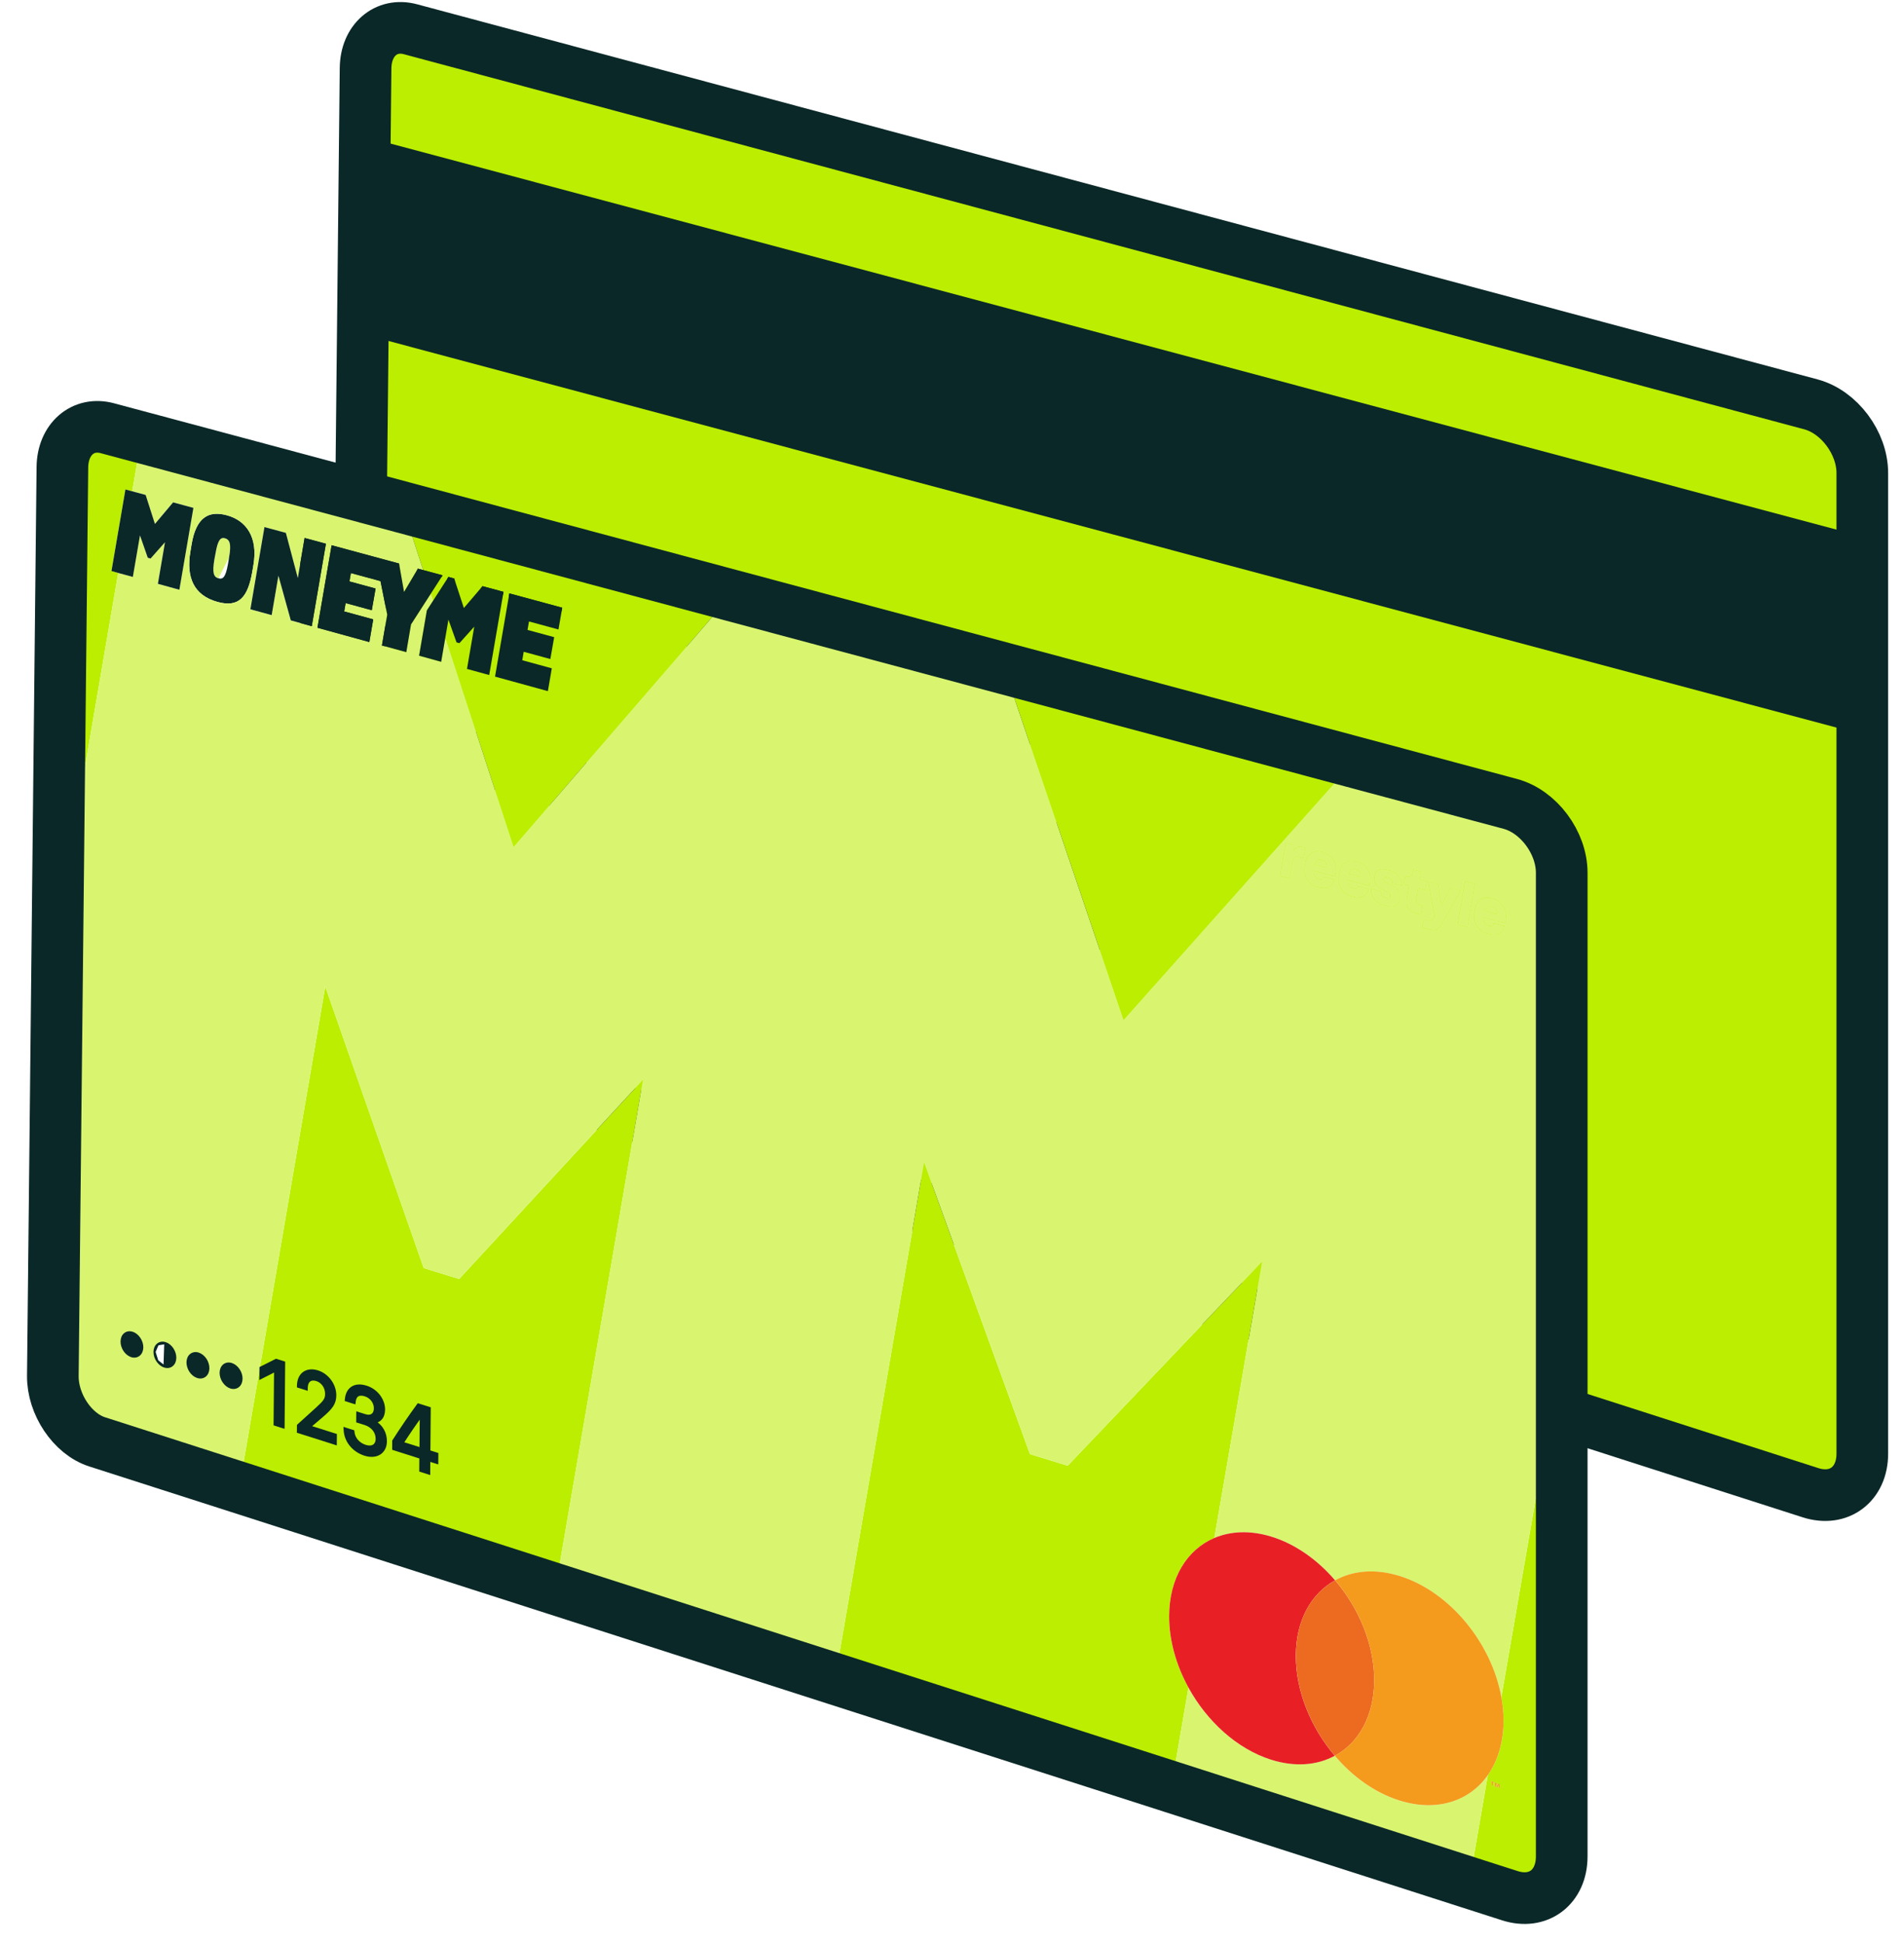 <svg width="48" height="49" viewBox="0 0 48 49" fill="none" xmlns="http://www.w3.org/2000/svg">
<path d="M45.687 10.159L41.734 9.101L32.931 6.744L26.043 4.899L17.767 2.684L11.179 0.92L10.32 0.69C9.703 0.525 9.193 0.968 9.186 1.674L9.064 13.255L8.945 24.574C8.938 25.289 9.438 26.038 10.059 26.237L13.644 27.389L21.613 29.948L28.665 32.213L37.142 34.936L44.652 37.348L45.677 37.677C46.395 37.908 46.985 37.463 46.985 36.688V11.895C46.985 11.131 46.4 10.35 45.687 10.159Z" fill="#BBEE00"/>
<path d="M45.654 10.192L10.348 0.737C9.732 0.572 9.224 1.013 9.216 1.717L8.977 24.548C8.969 25.261 9.469 26.008 10.089 26.207L45.644 37.624C46.361 37.854 46.949 37.41 46.949 36.638L46.949 11.924C46.949 11.162 46.365 10.383 45.654 10.192Z" stroke="#0B2828" stroke-width="1.302" stroke-linecap="round" stroke-linejoin="round"/>
<path d="M46.742 18.457L9.186 8.432V3.443L46.742 13.468V18.457Z" fill="#0B2828"/>
<path d="M27.286 23.447L8.214 18.033V13.044L27.286 18.457V23.447Z" stroke="#0B2828" stroke-width="1.302" stroke-linecap="round" stroke-linejoin="round"/>
<path d="M10.12 36.372L10.12 36.386L10.627 36.546L10.634 35.641L10.623 35.638C10.462 35.856 10.275 36.127 10.12 36.372Z" fill="#BBEE00"/>
<path d="M11.576 32.236L10.682 31.962L8.2 24.866L6.032 37.492L14.001 40.052L16.21 27.217L11.576 32.236ZM7.123 35.943L6.95 35.888L6.962 34.523L6.946 34.518L6.591 34.699L6.593 34.49L6.965 34.303L7.137 34.357L7.123 35.943ZM8.44 36.361L7.537 36.074L7.538 35.938L8.014 35.506C8.194 35.343 8.247 35.277 8.248 35.137C8.25 34.968 8.151 34.811 7.987 34.76C7.82 34.707 7.708 34.797 7.706 34.985L7.538 34.932C7.541 34.649 7.733 34.507 8 34.591C8.244 34.667 8.429 34.914 8.426 35.172C8.425 35.355 8.354 35.465 8.1 35.682L7.78 35.955L7.78 35.973L8.441 36.182L8.44 36.361ZM9.205 36.641C8.92 36.551 8.726 36.311 8.716 36.037L8.884 36.09C8.898 36.263 9.024 36.41 9.204 36.467C9.389 36.526 9.521 36.447 9.523 36.268C9.524 36.083 9.404 35.93 9.206 35.868L9.033 35.813L9.034 35.643L9.2 35.696C9.361 35.746 9.477 35.665 9.478 35.5C9.48 35.351 9.38 35.198 9.211 35.145C9.043 35.092 8.932 35.155 8.916 35.329L8.746 35.276C8.766 35.022 8.941 34.886 9.225 34.975C9.501 35.062 9.659 35.311 9.656 35.534C9.654 35.726 9.548 35.819 9.404 35.822L9.403 35.839C9.585 35.93 9.704 36.108 9.703 36.33C9.7 36.598 9.484 36.73 9.205 36.641ZM10.998 36.84L10.798 36.777L10.795 37.108L10.623 37.053L10.626 36.722L9.94 36.505L9.941 36.324C10.134 36.022 10.353 35.701 10.553 35.43L10.808 35.51L10.799 36.598L10.999 36.662L10.998 36.84Z" fill="#BBEE00"/>
<path d="M31.808 21.8L31.979 21.608L31.847 21.571L31.808 21.8Z" fill="#BBEE00"/>
<path d="M31.886 21.35L32.147 21.422L32.308 21.24L31.922 21.135L31.886 21.35Z" fill="#BBEE00"/>
<path d="M11.158 14.502L10.863 14.961L10.921 15.137L11.304 14.542L11.449 14.581L11.693 15.326L12.164 14.775L12.693 14.918L12.332 17.015L11.772 16.861L11.955 15.796L11.581 16.211L11.508 16.191L11.304 15.618L11.226 16.073L12.948 21.347L18.281 15.175L18.43 15.004L10.154 12.788L10.67 14.37L11.158 14.502ZM14.172 15.318L14.079 15.868L13.335 15.665L13.298 15.878L13.97 16.061L13.873 16.613L13.202 16.429L13.165 16.642L13.91 16.846L13.811 17.422L12.479 17.055L12.84 14.957L14.172 15.318Z" fill="#BBEE00"/>
<path d="M28.325 25.708L31.701 21.921L31.549 21.879L31.726 20.849L32.356 21.021L32.321 21.224L34.122 19.204L25.318 16.847L25.401 17.092L28.325 25.708Z" fill="#BBEE00"/>
<path d="M2.809 14.393L3.162 12.337L3.333 12.383L3.566 11.023L2.707 10.793C2.09 10.628 1.581 11.071 1.573 11.777L1.452 23.359L2.98 14.44L2.809 14.393Z" fill="#BBEE00"/>
<path d="M29.474 40.735C29.477 39.769 29.928 39.057 30.613 38.765L31.817 31.802L26.917 36.943L25.965 36.651L23.296 29.301L21.051 42.317L29.529 45.04L29.961 42.537C29.653 41.977 29.472 41.35 29.474 40.735Z" fill="#BBEE00"/>
<path d="M37.849 42.776C37.885 42.974 37.904 43.173 37.904 43.371C37.904 43.92 37.759 44.387 37.509 44.742L37.04 47.452L38.065 47.782C38.783 48.012 39.373 47.567 39.373 46.792V33.982L37.849 42.776ZM37.668 44.947L37.637 44.937L37.637 45.02L37.614 45.013L37.614 44.93L37.583 44.92L37.583 44.897L37.668 44.924L37.668 44.947ZM37.803 45.073L37.779 45.065L37.779 44.992L37.757 45.048L37.733 45.04L37.711 44.97L37.711 45.044L37.687 45.036L37.688 44.93L37.721 44.941L37.745 45.016L37.77 44.956L37.803 44.966L37.803 45.073Z" fill="#BBEE00"/>
<path d="M34.287 21.978C34.266 21.946 34.231 21.923 34.184 21.91C34.139 21.898 34.102 21.9 34.074 21.918C34.045 21.936 34.024 21.971 34.01 22.022L34.311 22.105C34.316 22.053 34.308 22.01 34.287 21.978Z" fill="#D9F570"/>
<path d="M37.707 22.911C37.686 22.879 37.651 22.856 37.602 22.843C37.557 22.83 37.52 22.833 37.491 22.851C37.462 22.869 37.441 22.904 37.426 22.956L37.732 23.039C37.736 22.987 37.728 22.944 37.707 22.911Z" fill="#D9F570"/>
<path d="M35.269 45.379C34.656 45.183 34.094 44.776 33.651 44.253C33.207 44.494 32.647 44.544 32.04 44.351C31.183 44.078 30.427 43.383 29.962 42.536L29.529 45.039L37.039 47.451L37.508 44.741C37.043 45.403 36.213 45.679 35.269 45.379Z" fill="#D9F570"/>
<path d="M33.423 21.743C33.402 21.711 33.367 21.688 33.32 21.675C33.275 21.663 33.239 21.666 33.21 21.684C33.182 21.702 33.161 21.736 33.147 21.788L33.447 21.87C33.452 21.818 33.444 21.776 33.423 21.743Z" fill="#D9F570"/>
<path d="M5.775 14.051C5.833 13.718 5.8 13.601 5.668 13.565C5.552 13.534 5.488 13.63 5.435 13.938L5.404 14.104C5.351 14.425 5.379 14.541 5.506 14.576" fill="#D9F570"/>
<path d="M6.389 14.243C6.51 13.536 6.206 13.119 5.719 12.987C5.263 12.864 4.943 13.032 4.828 13.733L4.8 13.903C4.691 14.545 4.879 15.005 5.484 15.172C6.019 15.319 6.249 15.06 6.361 14.407L6.389 14.243ZM5.775 14.052L5.747 14.218C5.688 14.551 5.621 14.608 5.506 14.576C5.379 14.542 5.351 14.426 5.404 14.104L5.435 13.938C5.488 13.631 5.552 13.534 5.668 13.566C5.8 13.601 5.833 13.719 5.775 14.052Z" fill="#0B2828"/>
<path d="M25.965 36.651L26.917 36.943L31.817 31.802L30.613 38.765C31.024 38.59 31.518 38.567 32.051 38.73C32.657 38.916 33.215 39.315 33.657 39.832C34.101 39.588 34.663 39.533 35.275 39.721C36.541 40.11 37.601 41.407 37.848 42.776L39.371 33.982V21.999C39.371 21.235 38.787 20.453 38.074 20.262L34.121 19.204L32.321 21.225L32.318 21.243L32.307 21.24L32.145 21.422L32.069 21.504L31.979 21.608L31.808 21.801L31.7 21.921L28.325 25.709L25.401 17.093L25.317 16.847L18.429 15.003L18.281 15.175L12.948 21.346L11.226 16.072L11.121 16.681L10.564 16.527L10.76 15.385L10.921 15.136L10.863 14.96L10.361 15.74L10.242 16.439L9.628 16.27L9.761 15.494L9.592 14.647L8.845 14.444L8.809 14.655L9.468 14.834L9.372 15.381L8.713 15.201L8.677 15.412L9.409 15.612L9.31 16.183L8.003 15.823L8.36 13.744L10.059 14.204L10.185 14.921L10.534 14.333L10.67 14.37L10.154 12.787L3.565 11.023L3.332 12.383L3.671 12.475L3.905 13.206L4.363 12.662L4.875 12.801L4.521 14.865L3.979 14.715L4.158 13.668L3.795 14.078L3.724 14.058L3.528 13.496L3.348 14.542L2.98 14.44L1.451 23.359L1.332 34.678C1.325 35.393 1.825 36.141 2.446 36.341L6.031 37.492L8.199 24.866L10.681 31.962L11.575 32.236L16.209 27.217L14 40.052L21.051 42.317L23.296 29.301L25.965 36.651ZM37.329 22.671C37.405 22.622 37.499 22.613 37.612 22.644C37.745 22.68 37.842 22.748 37.903 22.848C37.964 22.948 37.982 23.068 37.956 23.208L37.946 23.266L37.397 23.116C37.395 23.176 37.404 23.224 37.426 23.259C37.449 23.295 37.484 23.319 37.534 23.333C37.567 23.342 37.594 23.342 37.616 23.332C37.638 23.323 37.654 23.304 37.664 23.276L37.666 23.272L37.932 23.344L37.929 23.356C37.895 23.448 37.844 23.509 37.777 23.538C37.709 23.567 37.622 23.567 37.515 23.538C37.383 23.501 37.286 23.433 37.226 23.334C37.166 23.235 37.148 23.116 37.172 22.975L37.183 22.913C37.204 22.8 37.253 22.719 37.329 22.671ZM37.181 22.28L36.991 23.373L36.746 23.305L36.935 22.213L37.181 22.28ZM36.01 22.224L36.252 22.29L36.332 22.827L36.57 22.377L36.825 22.446L36.368 23.25C36.336 23.305 36.309 23.346 36.288 23.372C36.266 23.399 36.244 23.417 36.222 23.429C36.197 23.442 36.167 23.448 36.133 23.447C36.098 23.445 36.048 23.435 35.982 23.417L35.852 23.381L35.889 23.169L35.987 23.195C36.034 23.208 36.067 23.212 36.086 23.205C36.105 23.198 36.126 23.175 36.146 23.138L36.166 23.102L36.01 22.224ZM35.423 22.079C35.447 22.084 35.467 22.088 35.483 22.091C35.5 22.093 35.514 22.094 35.526 22.093C35.546 22.093 35.561 22.087 35.571 22.078C35.582 22.068 35.592 22.05 35.601 22.023C35.603 22.018 35.605 22.01 35.609 21.999C35.612 21.987 35.617 21.967 35.624 21.938C35.627 21.93 35.628 21.924 35.629 21.92C35.629 21.916 35.63 21.913 35.631 21.911L35.824 21.964L35.788 22.163L35.969 22.213L35.931 22.436L35.75 22.386L35.711 22.613C35.698 22.682 35.698 22.728 35.711 22.752C35.724 22.776 35.757 22.796 35.812 22.811L35.863 22.825L35.824 23.052L35.709 23.021C35.601 22.991 35.53 22.945 35.494 22.881C35.458 22.818 35.451 22.724 35.474 22.6L35.522 22.324L35.386 22.287L35.423 22.079ZM34.566 22.409L34.569 22.398L34.816 22.466L34.813 22.479C34.811 22.516 34.821 22.548 34.842 22.574C34.863 22.6 34.895 22.619 34.937 22.63C34.973 22.64 35 22.641 35.019 22.634C35.037 22.626 35.049 22.61 35.052 22.583L35.052 22.582C35.055 22.565 35.052 22.55 35.043 22.536C35.033 22.522 35.016 22.507 34.991 22.492C34.985 22.488 34.974 22.481 34.957 22.472C34.94 22.464 34.918 22.453 34.891 22.439C34.838 22.414 34.797 22.39 34.769 22.369C34.739 22.348 34.716 22.326 34.697 22.303C34.672 22.272 34.656 22.238 34.648 22.2C34.641 22.163 34.64 22.122 34.648 22.078V22.075C34.662 22.001 34.699 21.951 34.76 21.926C34.82 21.901 34.9 21.901 34.998 21.928C35.108 21.958 35.192 22.006 35.25 22.073C35.308 22.139 35.338 22.22 35.34 22.317L35.339 22.324L35.102 22.259L35.103 22.249C35.104 22.216 35.095 22.188 35.075 22.166C35.054 22.143 35.025 22.126 34.985 22.116C34.953 22.107 34.928 22.105 34.91 22.111C34.893 22.118 34.882 22.133 34.878 22.156C34.876 22.172 34.879 22.188 34.889 22.202C34.899 22.216 34.916 22.231 34.94 22.245C34.947 22.249 34.954 22.253 34.963 22.258C34.971 22.263 34.997 22.276 35.041 22.297C35.095 22.323 35.136 22.346 35.165 22.367C35.194 22.389 35.218 22.411 35.237 22.436C35.261 22.466 35.278 22.501 35.285 22.539C35.293 22.577 35.294 22.619 35.286 22.664L35.286 22.665C35.272 22.747 35.234 22.802 35.173 22.83C35.112 22.858 35.029 22.857 34.923 22.828C34.801 22.794 34.71 22.742 34.649 22.671C34.589 22.6 34.561 22.513 34.566 22.409ZM33.759 22.042L33.77 21.98C33.791 21.868 33.839 21.788 33.914 21.739C33.989 21.691 34.082 21.682 34.194 21.712C34.325 21.748 34.42 21.815 34.48 21.914C34.541 22.013 34.558 22.132 34.533 22.272L34.523 22.329L33.981 22.181C33.978 22.241 33.988 22.288 34.01 22.323C34.032 22.359 34.067 22.383 34.115 22.396C34.148 22.405 34.175 22.405 34.197 22.396C34.218 22.387 34.234 22.368 34.245 22.339L34.246 22.335L34.508 22.407L34.506 22.418C34.472 22.51 34.422 22.57 34.355 22.599C34.289 22.629 34.203 22.629 34.097 22.6C33.966 22.564 33.871 22.497 33.812 22.398C33.753 22.3 33.735 22.181 33.759 22.042ZM33.051 21.504C33.126 21.456 33.219 21.446 33.33 21.477C33.461 21.512 33.556 21.579 33.616 21.678C33.676 21.777 33.693 21.896 33.668 22.035L33.658 22.093L33.118 21.945C33.115 22.005 33.125 22.052 33.147 22.087C33.168 22.122 33.204 22.146 33.252 22.16C33.285 22.169 33.312 22.168 33.333 22.159C33.355 22.15 33.37 22.131 33.381 22.103L33.382 22.099L33.644 22.17L33.641 22.182C33.607 22.273 33.557 22.333 33.491 22.362C33.425 22.392 33.339 22.392 33.233 22.363C33.103 22.327 33.008 22.26 32.95 22.162C32.891 22.064 32.873 21.945 32.896 21.806L32.908 21.744C32.928 21.632 32.976 21.552 33.051 21.504ZM32.412 21.243L32.6 21.294L32.604 21.47C32.627 21.41 32.658 21.371 32.699 21.353C32.74 21.335 32.796 21.335 32.867 21.355L32.907 21.366L32.862 21.628L32.784 21.606C32.718 21.588 32.67 21.589 32.641 21.609C32.611 21.628 32.59 21.675 32.577 21.75L32.511 22.143L32.269 22.077L32.412 21.243ZM3.322 34.158C3.193 34.117 3.089 33.963 3.09 33.813C3.092 33.664 3.198 33.577 3.328 33.617C3.458 33.658 3.562 33.812 3.56 33.962C3.559 34.111 3.452 34.199 3.322 34.158ZM4.153 34.42C4.023 34.379 3.918 34.225 3.92 34.075C3.921 33.926 4.028 33.838 4.158 33.879C4.288 33.92 4.393 34.074 4.391 34.224C4.39 34.373 4.283 34.461 4.153 34.42ZM4.986 34.684C4.855 34.642 4.751 34.487 4.752 34.338C4.753 34.188 4.86 34.1 4.991 34.141C5.122 34.182 5.227 34.337 5.225 34.487C5.224 34.637 5.117 34.725 4.986 34.684ZM5.822 34.948C5.691 34.906 5.586 34.751 5.587 34.601C5.589 34.451 5.696 34.363 5.827 34.404C5.958 34.446 6.063 34.601 6.062 34.751C6.061 34.901 5.953 34.989 5.822 34.948ZM5.483 15.171C4.878 15.005 4.691 14.545 4.799 13.902L4.827 13.733C4.942 13.032 5.262 12.864 5.718 12.987C6.206 13.119 6.509 13.535 6.388 14.243L6.361 14.407C6.249 15.06 6.019 15.319 5.483 15.171ZM7.33 15.638L7.019 14.511L6.848 15.505L6.311 15.357L6.666 13.286L7.206 13.432L7.507 14.569L7.679 13.56L8.216 13.705L7.859 15.783L7.33 15.638Z" fill="#D9F570"/>
<path d="M3.336 33.592C3.264 33.569 3.195 33.581 3.145 33.623C3.095 33.664 3.066 33.732 3.065 33.812C3.064 33.893 3.092 33.974 3.136 34.04C3.181 34.106 3.243 34.159 3.315 34.182L3.323 34.157L3.315 34.182C3.388 34.205 3.456 34.192 3.507 34.15C3.557 34.109 3.586 34.042 3.587 33.961C3.588 33.88 3.56 33.8 3.515 33.733C3.471 33.667 3.408 33.614 3.336 33.592Z" fill="#0B2828" stroke="#0B2828" stroke-width="0.052"/>
<path d="M4.167 33.853L4.167 33.853C4.239 33.876 4.303 33.929 4.347 33.995C4.392 34.062 4.42 34.143 4.419 34.224C4.418 34.304 4.389 34.372 4.338 34.413C4.288 34.455 4.219 34.467 4.147 34.444M4.167 33.853L4.147 34.444C4.147 34.444 4.147 34.444 4.147 34.444M4.167 33.853C4.095 33.831 4.026 33.843 3.976 33.885M4.167 33.853L3.976 33.885M4.147 34.444C4.075 34.422 4.012 34.368 3.967 34.302M4.147 34.444L3.967 34.302M3.976 33.885C3.925 33.926 3.896 33.994 3.895 34.074M3.976 33.885L3.895 34.074M3.895 34.074C3.895 34.155 3.922 34.236 3.967 34.302M3.895 34.074L3.967 34.302" fill="#0B2828" stroke="#0B2828" stroke-width="0.052"/>
<path d="M5 34.116C4.928 34.093 4.859 34.106 4.808 34.148C4.758 34.189 4.728 34.256 4.727 34.337C4.727 34.418 4.754 34.499 4.799 34.566C4.844 34.632 4.907 34.685 4.979 34.708C5.052 34.731 5.121 34.719 5.172 34.677C5.222 34.636 5.252 34.568 5.253 34.487C5.253 34.406 5.226 34.325 5.181 34.258C5.136 34.192 5.072 34.139 5 34.116Z" fill="#0B2828" stroke="#0B2828" stroke-width="0.052"/>
<path d="M6.089 34.751L6.089 34.751C6.09 34.669 6.062 34.588 6.017 34.522C5.972 34.455 5.908 34.402 5.836 34.379C5.763 34.356 5.694 34.368 5.643 34.41C5.593 34.452 5.563 34.519 5.562 34.6C5.562 34.681 5.589 34.763 5.635 34.829C5.68 34.895 5.743 34.949 5.815 34.972C5.888 34.995 5.957 34.982 6.008 34.941C6.059 34.899 6.088 34.832 6.089 34.751Z" fill="#0B2828" stroke="#0B2828" stroke-width="0.052"/>
<path d="M6.581 34.466L6.567 34.474L6.567 34.489L6.565 34.698L6.564 34.741L6.603 34.721L6.935 34.552L6.923 35.888L6.923 35.907L6.942 35.913L7.115 35.968L7.148 35.978L7.149 35.943L7.163 34.357L7.163 34.338L7.145 34.332L6.972 34.278L6.962 34.275L6.953 34.279L6.581 34.466Z" fill="#0B2828" stroke="#0B2828" stroke-width="0.052"/>
<path d="M8.449 36.157L7.817 35.957L8.117 35.701L8.117 35.701C8.244 35.593 8.328 35.509 8.38 35.428C8.432 35.346 8.451 35.267 8.452 35.172C8.455 34.902 8.262 34.645 8.008 34.565C7.869 34.522 7.745 34.536 7.654 34.603C7.564 34.669 7.513 34.784 7.512 34.931L7.512 34.951L7.53 34.956L7.698 35.009L7.732 35.02L7.732 34.985C7.733 34.895 7.76 34.835 7.8 34.802C7.841 34.77 7.901 34.76 7.979 34.784C8.131 34.832 8.223 34.977 8.222 35.136C8.221 35.202 8.209 35.248 8.176 35.298C8.142 35.349 8.087 35.404 7.997 35.486C7.997 35.486 7.997 35.486 7.997 35.486L7.52 35.918L7.512 35.926L7.512 35.937L7.511 36.074L7.51 36.093L7.529 36.099L8.431 36.385L8.465 36.396L8.465 36.361L8.467 36.182L8.467 36.163L8.449 36.157Z" fill="#0B2828" stroke="#0B2828" stroke-width="0.052"/>
<path d="M9.728 36.33C9.73 36.117 9.625 35.942 9.461 35.841C9.515 35.831 9.564 35.806 9.601 35.766C9.652 35.712 9.68 35.634 9.682 35.534L9.682 35.533C9.685 35.299 9.519 35.04 9.232 34.95C9.085 34.904 8.961 34.914 8.871 34.975C8.781 35.035 8.73 35.141 8.72 35.273L8.718 35.294L8.738 35.3L8.907 35.354L8.938 35.363L8.941 35.331C8.949 35.249 8.978 35.199 9.019 35.173C9.061 35.148 9.122 35.144 9.203 35.169C9.361 35.219 9.453 35.361 9.451 35.499C9.451 35.576 9.424 35.629 9.383 35.657C9.343 35.686 9.282 35.694 9.207 35.67L9.041 35.618L9.008 35.607L9.007 35.642L9.006 35.812L9.006 35.832L9.024 35.837L9.198 35.892C9.386 35.952 9.497 36.096 9.496 36.267C9.495 36.35 9.464 36.405 9.418 36.434C9.37 36.464 9.299 36.47 9.211 36.442C9.04 36.388 8.923 36.249 8.91 36.088L8.908 36.07L8.891 36.065L8.723 36.012L8.687 36L8.689 36.037C8.7 36.324 8.902 36.572 9.196 36.666C9.341 36.712 9.473 36.701 9.57 36.641C9.668 36.58 9.727 36.471 9.728 36.33Z" fill="#0B2828" stroke="#0B2828" stroke-width="0.052"/>
<path d="M10.833 35.509L10.833 35.49L10.815 35.484L10.56 35.404L10.542 35.398L10.531 35.413C10.331 35.685 10.112 36.007 9.919 36.309L9.914 36.315L9.914 36.323L9.913 36.504L9.913 36.523L9.931 36.529L10.598 36.741L10.596 37.052L10.596 37.072L10.614 37.077L10.786 37.132L10.82 37.143L10.82 37.107L10.822 36.812L10.989 36.864L11.023 36.875L11.023 36.84L11.025 36.661L11.025 36.642L11.007 36.636L10.824 36.578L10.833 35.509ZM10.153 36.367C10.294 36.146 10.46 35.904 10.608 35.701L10.601 36.509L10.153 36.367Z" fill="#0B2828" stroke="#0B2828" stroke-width="0.052"/>
<path d="M33.657 39.832C33.215 39.316 32.657 38.917 32.051 38.731C31.519 38.567 31.024 38.591 30.613 38.765C29.928 39.057 29.477 39.77 29.474 40.735C29.473 41.35 29.654 41.977 29.962 42.537C30.427 43.384 31.183 44.079 32.04 44.352C32.647 44.545 33.206 44.495 33.65 44.254C33.05 43.547 32.666 42.629 32.668 41.734C32.67 40.839 33.056 40.163 33.657 39.832Z" fill="#E82026"/>
<path d="M34.644 42.351C34.645 41.453 34.259 40.534 33.658 39.832C33.056 40.162 32.67 40.839 32.669 41.733C32.667 42.628 33.051 43.547 33.651 44.254C34.254 43.927 34.642 43.25 34.644 42.351Z" fill="#ED6A21"/>
<path d="M37.745 45.015L37.721 44.939L37.688 44.929L37.688 45.035L37.711 45.042L37.711 44.969L37.733 45.039L37.757 45.047L37.78 44.99L37.779 45.064L37.803 45.071L37.803 44.965L37.77 44.955L37.745 45.015Z" fill="#F49A1D"/>
<path d="M37.582 44.918L37.613 44.928L37.613 45.011L37.636 45.018L37.636 44.935L37.667 44.945L37.667 44.922L37.582 44.895L37.582 44.918Z" fill="#F49A1D"/>
<path d="M35.276 39.72C34.664 39.532 34.102 39.587 33.658 39.831C34.259 40.533 34.645 41.452 34.644 42.35C34.643 43.249 34.254 43.926 33.651 44.253C34.094 44.776 34.656 45.183 35.27 45.378C36.214 45.679 37.044 45.403 37.509 44.741C37.758 44.385 37.903 43.919 37.904 43.37C37.904 43.172 37.885 42.972 37.849 42.775C37.602 41.406 36.542 40.109 35.276 39.72Z" fill="#F49A1D"/>
<path d="M7.679 13.559L7.508 14.569L7.207 13.431L6.667 13.285L6.312 15.357L6.849 15.504L7.019 14.511L7.331 15.637L7.86 15.783L8.216 13.705L7.679 13.559Z" fill="#0B2828"/>
<path d="M13.812 17.42L13.911 16.845L13.166 16.641L13.203 16.428L13.874 16.611L13.971 16.06L13.299 15.877L13.336 15.664L14.079 15.866L14.174 15.317L12.841 14.956L12.48 17.054L13.812 17.42Z" fill="#0B2828"/>
<path d="M10.671 14.369L10.535 14.332L10.186 14.92L10.06 14.203L8.36 13.743L8.003 15.822L9.311 16.182L9.409 15.611L8.677 15.411L8.714 15.2L9.373 15.38L9.469 14.834L8.809 14.654L8.846 14.443L9.593 14.646L9.762 15.493L9.629 16.269L10.243 16.438L10.362 15.739L10.864 14.959L11.159 14.501L10.671 14.369Z" fill="#0B2828"/>
<path d="M2.81 14.393L2.98 14.441L3.349 14.542L3.529 13.496L3.725 14.058L3.796 14.078L4.159 13.668L3.98 14.715L4.522 14.865L4.876 12.801L4.364 12.662L3.906 13.206L3.672 12.475L3.333 12.383L3.162 12.337L2.81 14.393Z" fill="#0B2828"/>
<path d="M11.509 16.191L11.582 16.211L11.956 15.795L11.773 16.86L12.333 17.014L12.694 14.917L12.165 14.774L11.694 15.325L11.45 14.58L11.305 14.541L10.921 15.136L10.761 15.385L10.565 16.527L11.122 16.681L11.227 16.072L11.305 15.618L11.509 16.191Z" fill="#0B2828"/>
<path d="M32.578 21.75C32.591 21.676 32.612 21.629 32.642 21.609C32.671 21.589 32.719 21.589 32.785 21.607L32.863 21.628L32.908 21.366L32.868 21.355C32.797 21.336 32.741 21.335 32.7 21.353C32.659 21.371 32.627 21.41 32.605 21.47L32.601 21.294L32.413 21.243L32.27 22.077L32.512 22.144L32.578 21.75Z" fill="#D9F570"/>
<path d="M32.95 22.162C33.009 22.26 33.103 22.327 33.234 22.363C33.339 22.391 33.425 22.391 33.491 22.362C33.557 22.333 33.608 22.273 33.641 22.181L33.644 22.17L33.383 22.099L33.381 22.103C33.371 22.131 33.355 22.15 33.334 22.159C33.312 22.168 33.285 22.168 33.252 22.159C33.204 22.146 33.169 22.122 33.147 22.087C33.125 22.052 33.116 22.004 33.119 21.945L33.658 22.093L33.668 22.035C33.694 21.896 33.676 21.777 33.616 21.678C33.556 21.579 33.461 21.512 33.33 21.476C33.22 21.446 33.127 21.455 33.052 21.504C32.977 21.552 32.929 21.632 32.908 21.744L32.897 21.806C32.873 21.945 32.891 22.064 32.95 22.162ZM33.211 21.683C33.239 21.665 33.276 21.662 33.32 21.674C33.368 21.687 33.402 21.71 33.423 21.742C33.444 21.775 33.452 21.817 33.447 21.869L33.147 21.787C33.161 21.735 33.182 21.701 33.211 21.683Z" fill="#D9F570"/>
<path d="M34.097 22.599C34.203 22.628 34.289 22.627 34.356 22.598C34.422 22.569 34.472 22.509 34.506 22.417L34.509 22.406L34.246 22.334L34.245 22.338C34.235 22.367 34.219 22.386 34.197 22.395C34.176 22.404 34.149 22.404 34.116 22.395C34.067 22.382 34.032 22.358 34.01 22.322C33.988 22.287 33.979 22.24 33.982 22.18L34.523 22.328L34.533 22.27C34.558 22.131 34.541 22.012 34.481 21.913C34.421 21.814 34.325 21.747 34.194 21.711C34.083 21.68 33.99 21.69 33.914 21.738C33.839 21.787 33.791 21.867 33.77 21.979L33.759 22.041C33.736 22.18 33.753 22.299 33.812 22.397C33.872 22.495 33.967 22.563 34.097 22.599ZM34.074 21.918C34.102 21.9 34.139 21.897 34.184 21.909C34.232 21.922 34.266 21.945 34.287 21.977C34.308 22.01 34.316 22.052 34.311 22.104L34.01 22.022C34.024 21.97 34.045 21.935 34.074 21.918Z" fill="#D9F570"/>
<path d="M34.923 22.828C35.029 22.857 35.113 22.858 35.174 22.83C35.235 22.803 35.273 22.748 35.287 22.666L35.287 22.665C35.294 22.619 35.294 22.577 35.286 22.539C35.278 22.501 35.262 22.467 35.238 22.436C35.219 22.412 35.195 22.389 35.166 22.368C35.137 22.347 35.096 22.323 35.042 22.298C34.998 22.277 34.972 22.264 34.964 22.259C34.955 22.254 34.948 22.25 34.941 22.246C34.917 22.231 34.9 22.217 34.89 22.202C34.88 22.188 34.877 22.173 34.879 22.156C34.883 22.133 34.894 22.119 34.911 22.112C34.928 22.106 34.953 22.107 34.986 22.116C35.026 22.127 35.055 22.143 35.076 22.166C35.096 22.189 35.105 22.217 35.104 22.25L35.103 22.26L35.339 22.325L35.341 22.317C35.339 22.221 35.309 22.14 35.251 22.073C35.193 22.007 35.109 21.959 34.999 21.929C34.901 21.902 34.821 21.901 34.761 21.927C34.7 21.952 34.663 22.002 34.649 22.075L34.649 22.078C34.641 22.123 34.642 22.164 34.649 22.201C34.657 22.238 34.673 22.273 34.698 22.303C34.717 22.327 34.74 22.349 34.769 22.37C34.798 22.391 34.839 22.414 34.892 22.44C34.919 22.453 34.941 22.464 34.958 22.473C34.975 22.482 34.986 22.488 34.991 22.493C35.017 22.508 35.034 22.522 35.044 22.537C35.053 22.551 35.056 22.566 35.053 22.582L35.053 22.584C35.05 22.61 35.038 22.627 35.019 22.634C35.001 22.642 34.973 22.641 34.938 22.631C34.896 22.619 34.864 22.601 34.843 22.575C34.822 22.549 34.812 22.517 34.814 22.479L34.817 22.466L34.57 22.398L34.567 22.41C34.562 22.513 34.59 22.601 34.65 22.672C34.711 22.743 34.802 22.795 34.923 22.828Z" fill="#D9F570"/>
<path d="M35.474 22.6C35.452 22.724 35.458 22.818 35.494 22.881C35.531 22.945 35.602 22.991 35.709 23.02L35.825 23.052L35.863 22.825L35.813 22.811C35.758 22.796 35.724 22.776 35.712 22.752C35.699 22.728 35.699 22.682 35.711 22.613L35.751 22.386L35.932 22.435L35.97 22.212L35.789 22.163L35.825 21.964L35.632 21.911C35.631 21.913 35.63 21.916 35.629 21.92C35.629 21.924 35.627 21.93 35.624 21.938C35.618 21.966 35.613 21.987 35.609 21.998C35.606 22.01 35.604 22.018 35.602 22.023C35.592 22.049 35.582 22.068 35.572 22.078C35.562 22.087 35.547 22.093 35.527 22.093C35.515 22.094 35.5 22.093 35.484 22.091C35.468 22.088 35.447 22.084 35.424 22.079L35.387 22.287L35.523 22.324L35.474 22.6Z" fill="#D9F570"/>
<path d="M36.087 23.203C36.068 23.21 36.035 23.207 35.987 23.194L35.89 23.168L35.853 23.38L35.983 23.416C36.049 23.434 36.099 23.444 36.133 23.445C36.168 23.447 36.198 23.441 36.223 23.427C36.245 23.416 36.267 23.397 36.288 23.371C36.31 23.345 36.337 23.304 36.369 23.249L36.826 22.445L36.571 22.375L36.333 22.826L36.252 22.288L36.011 22.223L36.167 23.101L36.147 23.137C36.126 23.174 36.106 23.197 36.087 23.203Z" fill="#D9F570"/>
<path d="M36.992 23.373L37.181 22.281L36.936 22.214L36.747 23.306L36.992 23.373Z" fill="#D9F570"/>
<path d="M37.227 23.335C37.287 23.434 37.383 23.502 37.516 23.538C37.623 23.568 37.71 23.568 37.778 23.539C37.845 23.509 37.896 23.449 37.93 23.357L37.933 23.345L37.667 23.273L37.665 23.277C37.655 23.305 37.639 23.324 37.617 23.333C37.595 23.343 37.568 23.343 37.535 23.334C37.485 23.32 37.45 23.296 37.427 23.26C37.405 23.225 37.395 23.177 37.398 23.117L37.947 23.267L37.957 23.209C37.983 23.069 37.965 22.949 37.904 22.849C37.843 22.749 37.746 22.681 37.613 22.645C37.5 22.614 37.406 22.623 37.33 22.672C37.254 22.72 37.205 22.801 37.184 22.914L37.173 22.976C37.149 23.116 37.167 23.236 37.227 23.335ZM37.492 22.853C37.52 22.835 37.558 22.832 37.603 22.844C37.651 22.858 37.686 22.881 37.708 22.913C37.729 22.946 37.737 22.988 37.732 23.041L37.427 22.957C37.441 22.905 37.463 22.871 37.492 22.853Z" fill="#D9F570"/>
<path d="M38.074 20.262L34.121 19.204L25.317 16.847L18.429 15.003L10.154 12.787L3.565 11.023L2.706 10.793C2.09 10.628 1.58 11.071 1.573 11.777L1.451 23.359L1.332 34.678C1.325 35.393 1.825 36.141 2.446 36.341L6.031 37.492L14 40.052L21.051 42.317L29.529 45.039L37.038 47.452L38.064 47.781C38.782 48.012 39.371 47.566 39.371 46.791V21.999C39.371 21.235 38.787 20.453 38.074 20.262Z" stroke="#0B2828" stroke-width="1.302" stroke-linecap="round" stroke-linejoin="round"/>
</svg>

